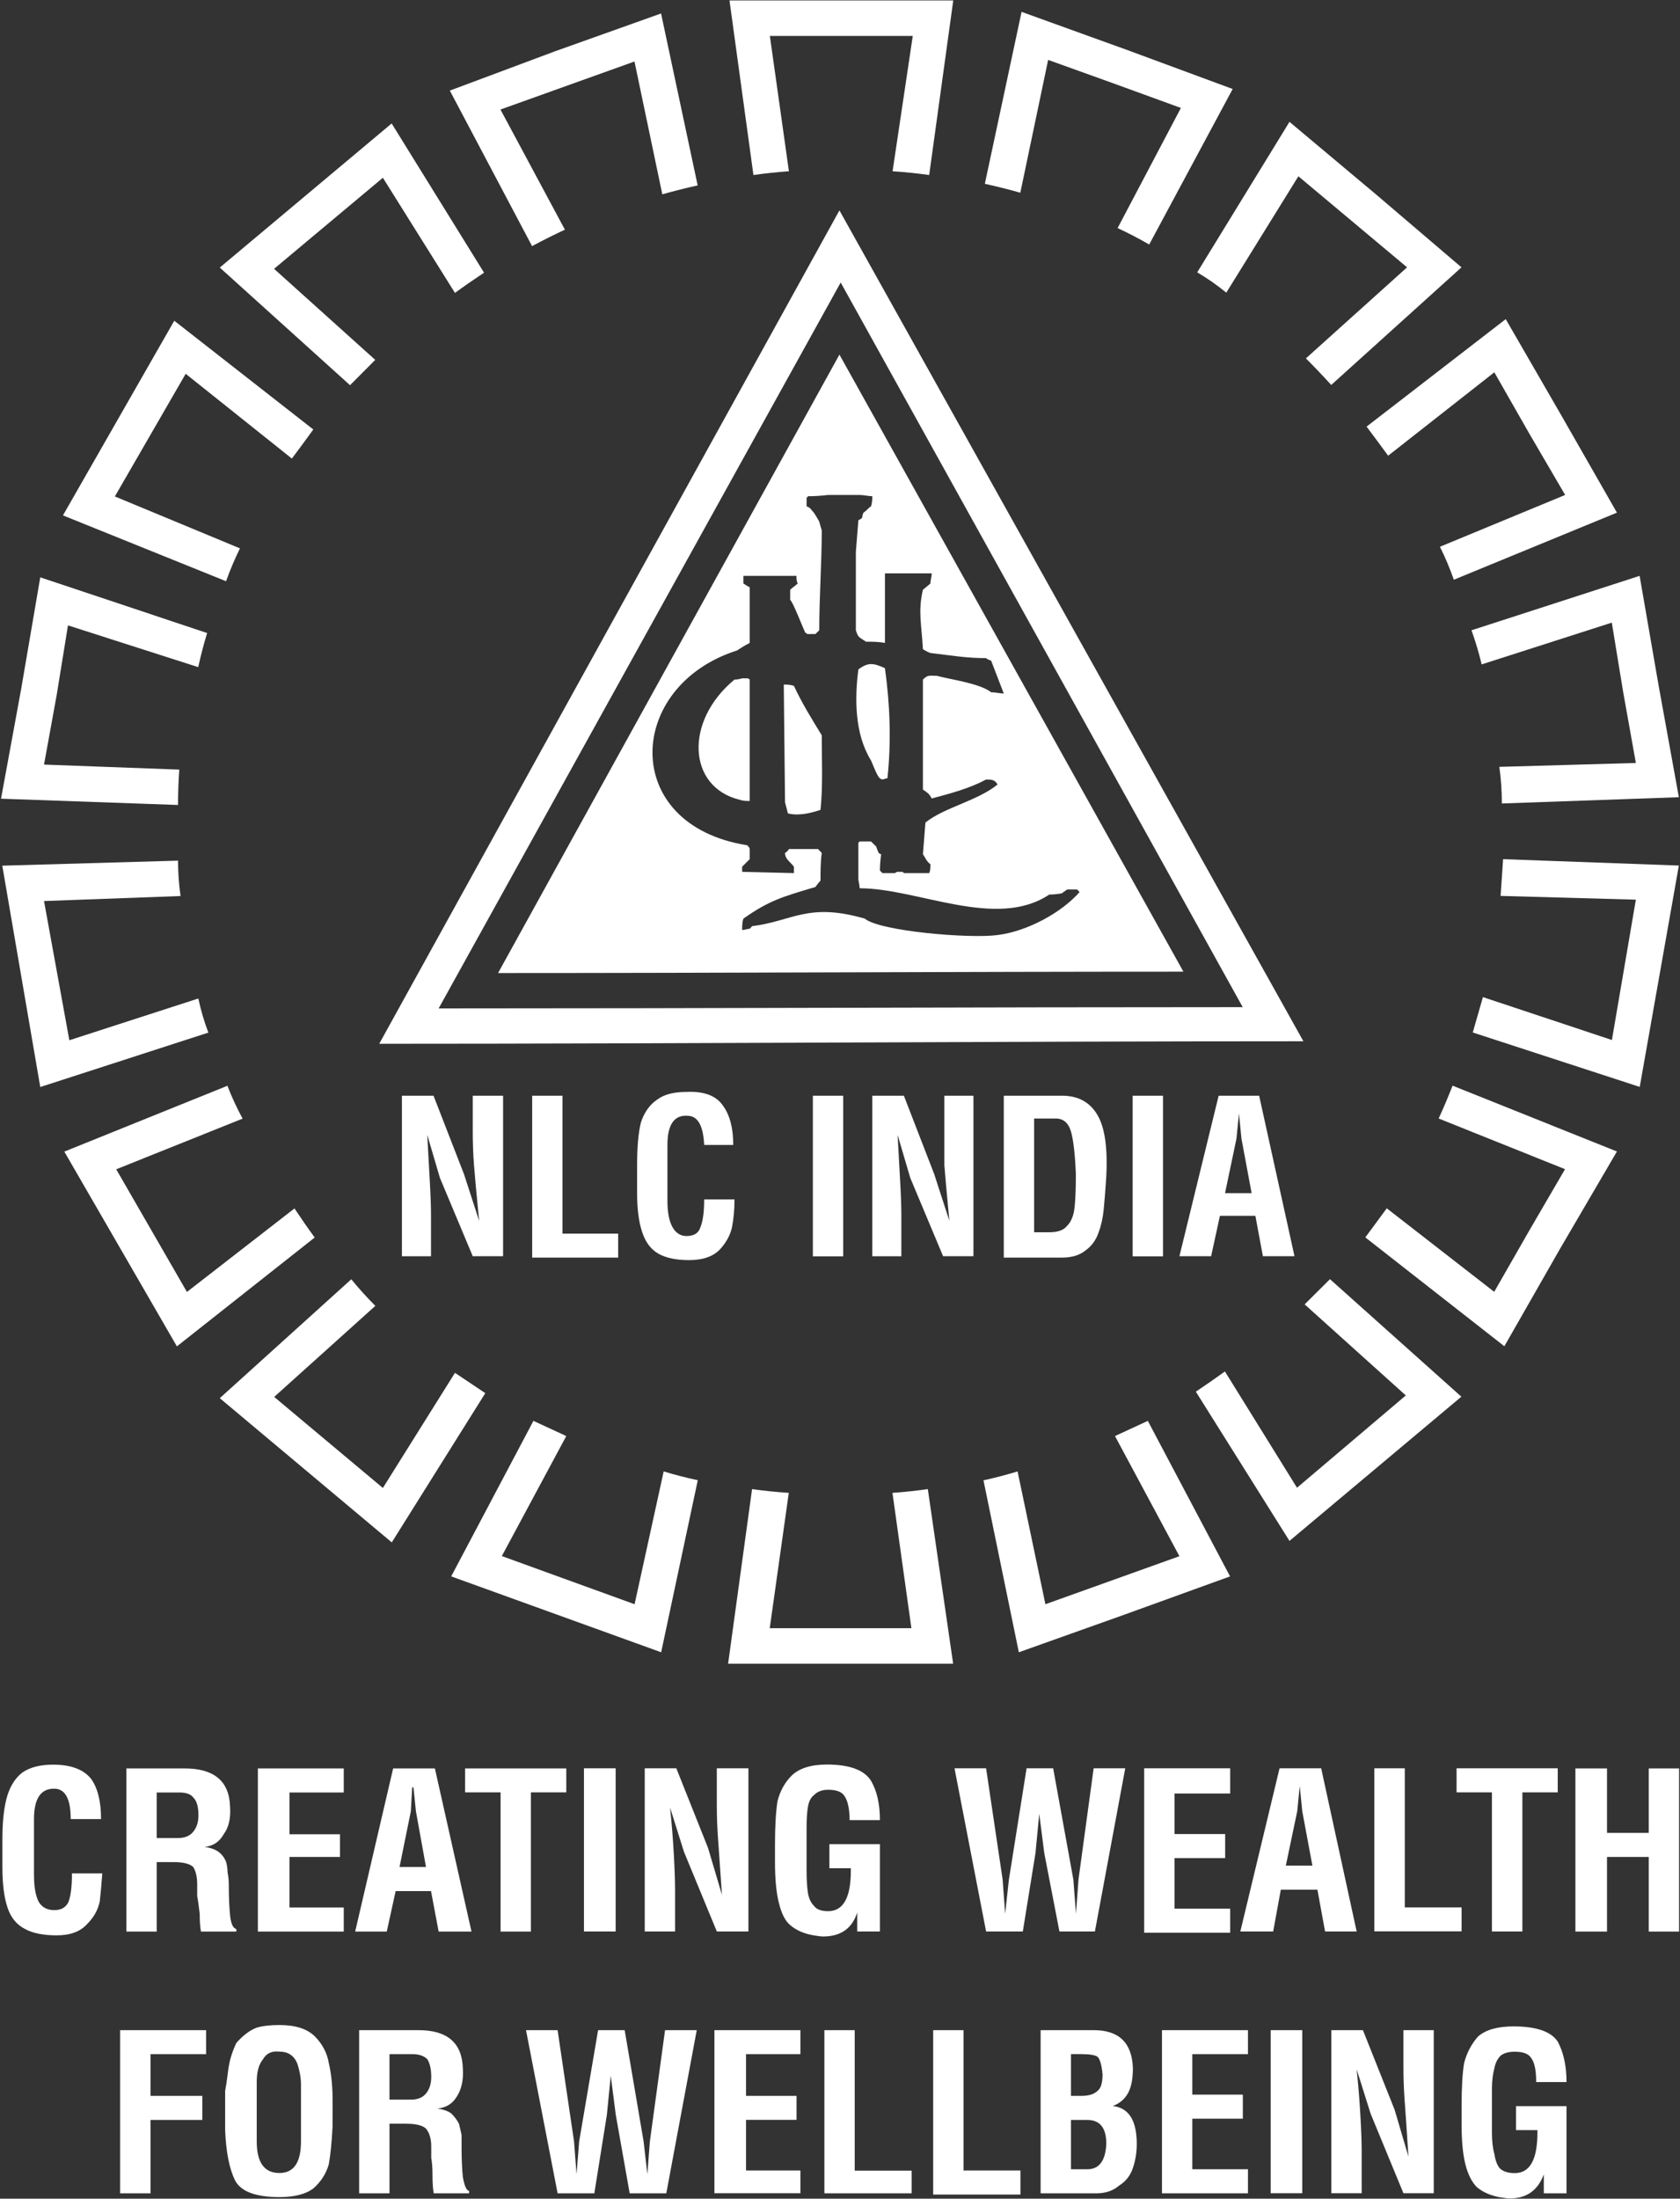 <svg version="1.2" xmlns="http://www.w3.org/2000/svg" viewBox="0 0 1473 1927" width="1473" height="1927">
	<rect x="0" y="0" width="1473" height="1927" fill="#333333" stroke="none"/>
	<title>NLCINDIA</title>
	<style>
		.s0 { fill: #ffffff } 
	</style>
	<path id="path1" fill-rule="evenodd" class="s0" d="m62 1594.3q0-25.5-13.3-26.6-18.9-1.1-18.9 26.6v48.7q0 16.7 4.5 24.4 4.4 6.7 13.3 6.7 8.8 0 12.2-6.7 3.3-7.7 3.3-25.5h26.6q-1.1 14.4-2.2 24.4-2.2 11.1-11.1 20-8.9 9.9-26.6 9.9-17.7 0-27.7-5.5-11.1-5.5-15.5-18.8-4.5-13.3-4.5-35.5v-24.4q0-24.4 4.5-38.8 4.4-13.3 13.3-19.9 9.9-6.7 26.6-6.7 23.2 0 33.2 12.2 8.9 12.2 8.9 35.5zm48.8-44.4h51q38.8 0 39.9 33.3 1.1 15.5-5.6 24.4-5.5 9.9-16.6 11.1 7.8 1.1 12.2 4.4 4.4 3.3 6.6 8.9 1.2 4.4 1.2 8.8 1.1 5.6 1.1 11.1 0 15.5 1.1 26.6 1.1 11.1 5.5 12.2v2.2h-31q-1.1-5.5-1.1-15.5-1.1-10-2.2-15.5v-10q0-10-3.4-15.5-4.4-4.4-17.7-4.4h-14.4v60.9h-26.6zm46.5 21.1h-19.9v39.9h18.8q8.9 0 13.3-5.6 4.5-5.5 4.5-14.4 0-11.1-4.5-15.5-3.3-4.4-12.2-4.4zm68.8-21.1h75.3v21.1h-47.6v36.6h44.3v19.9h-44.3v44.3h47.6v21.1h-75.3zm118.6 0h36.6l32.1 143h-28.8l-6.7-35.5h-31l-7.8 35.5h-27.7zm28.8 86.4l-8.8-48.7-2.2-21.1h-1.1l-1.2 21.1-9.9 48.7zm123-65.4h-31v122h-26.6v-122h-31.1v-21h88.7zm43.3-21.1v143h-27.8v-143zm25.5 0h27.7l27.8 69.8 12.2 41.1q-2.3-33.3-3.4-48.8-1.1-14.4-1.1-29.9v-32.2h27.7v143h-27.7l-28.8-69.8-12.2-38.8q2.2 21 3.3 41 1.1 19.9 1.1 32.1v35.5h-26.6zm206.2 45.4h-26.6q0-14.4-4.4-21-3.3-5.6-14.4-5.6-7.8 0-12.2 4.5-4.5 3.3-5.6 11.1-1.1 6.6-1.1 17.7v37.7q0 11.1 1.1 18.8 1.1 7.8 5.6 12.2 3.3 4.4 12.2 4.4 19.9 0 19.9-35.4v-2.2h-18.8v-21.1h44.3v76.5h-19.9v-16.6q-6.7 21-30 21-2.2 0-8.8-1.1-12.2-2.2-20-8.9-6.6-5.5-10-19.9-3.3-13.3-3.3-35.5v-15.5q0-23.3 2.2-37.7 3.4-13.3 12.2-22.2 10-9.9 31.1-9.9 29.9 0 38.8 14.4 7.7 13.3 7.7 34.3zm65.4-45.4h27.7l14.5 97.5 2.2 30 3.3-30 15.5-97.5h23.3l17.7 97.5 2.3 30 2.2-30 13.3-97.5h27.7l-26.6 143h-31.1l-13.3-68.7-4.4-34.4-3.3 34.4-11.1 68.7h-32.2zm166.3 0h75.4v22.1h-48.8v35.5h44.4v21.1h-44.4v44.3h48.8v21.1h-75.4zm118.7 0h36.5l31.1 143h-27.7l-6.7-36.6h-32.1l-6.7 36.6h-28.8zm28.8 85.3l-8.9-47.7-2.2-22.1-2.2 22.1-10 47.7zm54.3-85.3h26.7v121.9h49.8v21h-76.5zm160.8 21.1h-31v121.9h-26.7v-121.9h-31v-21.1h88.7zm15.5-21h27.7v56.5h36.6v-56.5h26.6v143h-26.6v-65.4h-36.6v65.4h-27.7zm-1276 229.4h75.4v21h-48.7v36.6h45.4v21.1h-45.4v64.3h-26.7zm186.3 84.2q-1.1 21.1-3.3 33.3-3.4 12.1-13.3 21-10 7.8-30 7.8-31 0-38.8-14.4-7.7-15.6-8.8-44.4v-22.1-2.3-9.9q1.1-5.6 2.2-14.4 1.1-10 3.3-16.7 2.2-6.6 4.4-11 8.9-10 17.8-13.3 7.7-2.3 19.9-2.3 21.1 0 31.1 10 9.9 10 12.2 23.3 3.3 14.4 3.3 32.1zm-66.5-38.8v52.1q0 27.7 19.9 27.7 18.9 0 18.9-27.7v-49.8q0-8.9-3.4-18.9-4.4-10-15.5-10-10-1.1-14.4 6.7-5.5 6.6-5.5 19.9zm89.8-45.4h52.1q37.7 0 38.8 33.2 1.1 15.6-5.6 25.5-5.5 8.9-16.6 10 7.8 1.1 12.2 4.4 4.4 4.5 6.6 8.9 1.2 4.4 2.3 10v11.1q0 14.4 1.1 25.5 2.2 12.2 5.5 12.2v2.2h-31q-1.1-5.6-1.1-15.5 0-10-1.1-15.6v-9.9q0-10-4.5-15.6-4.4-4.4-17.7-4.4h-14.4v61h-26.6zm46.5 21h-19.9v39.9h18.8q8.9 0 13.3-5.5 4.5-5.5 4.5-14.4 0-10-3.4-15.5-4.4-4.5-13.3-4.5zm99.8-21h27.7l14.4 97.5 2.2 28.8 2.3-28.8 16.6-97.5h23.3l16.6 97.5 3.3 28.8 2.2-28.8 13.3-97.5h27.8l-26.7 143h-32.1l-12.2-68.8-4.4-34.3-3.4 34.3-11 68.8h-32.2zm165.2 0h75.4v21h-47.7v36.6h44.3v21h-44.3v44.4h47.7v19.9h-75.4zm96.4 0h26.6v123.1h49.9v19.9h-76.5zm95.4 0h26.6v123h49.9v21.1h-76.5zm94.2 0h46.6q33.2 0 34.3 33.3 0 14.4-4.4 22.1-4.4 7.8-13.3 11.1 21.1 2.2 21.1 33.3 0 11-3.4 21-3.3 10-12.2 15.5-7.7 6.7-19.9 6.7h-48.8zm26.6 21v36.6h8.9q10 0 14.4-4.4 4.4-3.3 4.4-14.4-1.1-12.2-4.4-15.5-3.3-2.3-14.4-2.3zm14.4 57.7h-14.4v43.2h14.4q15.5 0 16.6-22.2 0-21-16.6-21zm65.4-78.7h75.4v21h-48.8v35.5h44.3v21.1h-44.3v44.3h48.8v21.1h-75.4zm123 0v142.9h-27.7v-142.9zm25.5 0h27.7l27.8 69.8 12.1 41q-2.2-34.4-3.3-48.8-1.1-14.4-1.1-29.9v-32.1h26.6v142.9h-26.6l-28.8-69.8-12.2-38.8q2.2 21.1 3.3 41 1.1 18.9 1.1 31.1v36.5h-26.6zm206.2 45.5h-26.6q0-15.5-4.4-21.1-3.3-5.5-14.4-5.5-7.8 0-12.2 3.3-4.5 4.5-5.6 11.1-2.2 7.8-2.2 18.8v37.7q0 11.1 2.2 18.9 1.1 7.7 4.5 12.2 4.4 4.4 13.3 4.4 19.9 0 19.9-35.5v-2.2h-18.8v-21h44.3v76.4h-19.9v-16.6q-7.8 21.1-30 21.1-2.2 0-8.8-1.1-12.2-2.3-20-8.9-6.6-6.7-10-20-3.3-13.3-3.3-35.4v-15.5q0-24.4 2.2-37.7 3.4-13.3 12.2-23.3 10-8.9 31.1-8.9 29.9 0 38.8 13.3 7.7 14.4 7.7 35.5z"/>
	<path id="path2" fill-rule="evenodd" class="s0" d="m782.6 150.1q16.6 1.1 32.1 3.3l21.1-153h-196.2l21 153q15.5-2.2 31.1-3.3l-16.7-118.6h125.3zm197.3 49.8q14.4 6.7 27.7 14.4l73.2-136.3-93.1-34.4-92-33.2-32.2 150.7q15.5 3.4 31.1 7.8l24.4-116.4 58.7 21.1 57.7 21zm165.1 114.2q11.1 11.1 22.2 23.3l114.2-103.1-75.4-64.3-75.4-63.2-80.9 131.9q13.3 7.8 25.5 17.8l63.2-102 95.3 79.8zm117.5 165.1q6.7 13.3 12.2 28.9l143-58.8-48.8-85.3-48.7-84.3-122 94.2q10 13.3 18.9 25.5l93.1-73.1 31 54.3 31.1 53.2zm52.1 192.9q2.2 15.5 2.2 32.1l155.2-5.5-17.7-97.6-16.7-96.4-147.4 47.7q5.5 15.5 8.9 29.9l114.1-36.6 10 61 11.1 62zm-14.4 201.8q-4.4 15.5-8.9 31l146.4 47.7 34.3-194-154.1-5.6q-1.1 15.6-2.2 32.2l118.6 3.3-21 123zm-84.3 185.1q-8.9 12.2-18.8 25.5l121.9 95.4 48.8-85.4 49.9-85.3-144.1-57.7q-5.6 14.4-12.2 28.8l110.8 44.4-31 53.2-31.1 54.3zm-141.9 143q-12.2 8.8-25.5 17.7l82.1 130.8 150.7-126.4-115.2-103q-11.1 11-22.2 22.1l88.7 79.8-95.4 80.9zm-181.8 87.6q-14.4 4.4-29.9 7.8l31 150.7 93.2-33.2 92-33.3-72.1-136.3q-14.4 6.6-28.8 13.3l56.5 105.3-117.5 42.1zm-200.6 18.8q-16.7-1.1-32.2-3.3l-21 153h197.3l-22.2-153q-15.5 2.2-31 3.3l16.6 118.6h-124.2zm-195.1-49.8q-14.4-6.7-28.8-13.3l-72.1 136.3 184.1 66.5 32.1-150.8q-15.5-3.3-29.9-7.7l-25.5 116.4-116.4-42.2zm-167.4-114.1q-11.1-11.1-21.1-23.3l-115.3 104.2 150.8 126.4 82-130.8q-13.3-8.9-26.6-17.8l-63.2 100.9-95.3-79.8zm-116.4-164.1q-7.8-14.4-13.3-28.8l-143 57.7 98.7 170.7 120.8-95.4q-8.9-12.2-17.7-25.5l-94.3 73.2-62-107.5zm-54.4-195.1q-2.2-15.5-2.2-31l-154.1 4.4 33.3 194 147.4-47.7q-5.5-14.4-8.8-29.9l-113.1 36.6-22.2-122zm15.5-200.6q3.4-15.5 7.8-29.9l-146.3-48.8-16.7 97.6-17.7 96.4 155.2 5.5q0-15.5 1.1-31l-118.6-4.4 11.1-61 9.9-61zm82.1-182.8q10-13.3 18.8-25.5l-121.9-95.3-97.6 170.6 143 57.7q5.6-15.5 12.2-28.8l-109.7-45.5 62.1-107.5zm143-145.2q12.2-8.9 25.5-17.7l-81-130.8-150.7 126.3 114.2 103.1q11-11.1 22.1-22.2l-88.7-79.8 95.4-79.8zm181.8-86.4q15.5-4.4 31-7.8l-32.1-150.7-93.1 33.2-92.1 34.4 72.1 136.3q14.4-7.7 28.8-14.4l-56.5-105.3 117.5-42.1z"/>
	<path id="path3" fill-rule="evenodd" class="s0" d="m332.5 914.8l403.5-730.4 406.8 728.2c-259.4 0-545.4 2.2-810.3 2.2zm52.1-31c235 0 470-1.1 705-1.1l-352.5-635.1zm351.4-573l301.6 540.8c-200.7 0-401.3 1.2-600.9 1.2zm138.6 508.7c26.6-3.3 56.5-20 72-37.7q-1.1-1.1-2.2-2.2-4.4 0-8.8 0c-1.2 1.1-3.4 2.2-4.5 3.3q-5.5 1.1-11.1 1.1c-46.5 31.1-115.3-5.5-166.3-5.5 0-3.3-1.1-5.6-1.1-8.9q0-15.5 0-31c1.1-1.1 1.1-1.1 1.1-1.1q5.6 0 10 0 2.2 2.2 4.5 4.4 1.1 3.3 2.2 5.6 1.1 1.1 2.2 1.1-1.1 7.7-1.1 14.4 1.1 1.1 2.2 2.2c3.3 0 7.8 0 11.1 0q1.1-1.1 2.2-1.1 2.2 0 4.4 0 0 0 1.1 1.1 12.2 0 22.2 0c1.1-2.2 1.1-5.6 1.1-7.8-3.3-2.2-4.4-5.5-6.6-8.8q1.1-13.3 2.2-27.7c16.6-13.3 45.4-18.9 63.2-33.3-2.2-4.4-5.6-4.4-10-4.4-14.4 7.7-31 12.2-47.7 16.6-2.2-4.4-4.4-5.5-7.7-7.8q0-48.7 0-96.4c4.4-4.4 5.5-3.3 12.2-3.3 12.2 3.3 37.7 6.6 47.6 14.4 3.4 0 7.8 1.1 11.1 1.1l-11.1-28.8q-3.3-1.1-4.4-2.2c-17.7 0-29.9-2.3-48.8-4.5-3.3-1.1-4.4-2.2-6.6-3.3-1.1-21.1-4.5-33.2 0-52.1l6.6-5.5c0-3.4 1.1-5.6 1.1-8.9h-41v61c-5.5-1.1-11.1-1.1-16.6-1.1-6.7-4.5-6.7-3.4-8.9-10q0-35.5 0-68.7 1.1-14.4 2.2-27.7 2.3-1.2 3.4-2.3 0-2.2 1.1-4.4c3.3-2.2 4.4-4.4 6.6-5.5 1.1-3.4 1.1-6.7 1.1-8.9-3.3 0-7.7-1.1-11.1-1.1q-14.4 0-27.7 0-8.8 1.1-17.7 1.1c0 1.1-1.1 1.1-1.1 1.1q0 4.4 0 7.8 3.3 1.1 4.4 3.3c3.3 3.3 4.5 6.6 6.7 10q1.1 4.4 2.2 7.7c0 28.8-2.2 57.7-2.2 87.6q-1.7 1.6-3.4 3.3-3.3 0-6.6 0c-1.1 0-1.1-1.1-2.2-1.1-2.2-4.4-11.1-27.7-13.3-28.8q0-5.6 0-8.9c2.2-2.2 4.4-3.3 6.6-5.5-1.1-2.2-1.1-4.5-1.1-6.7h-46.5v6.7q3.3 2.2 5.5 3.3c0 16.6 0 33.2 0 48.8-4.4 2.2-7.8 4.4-11.1 6.6-97.5 31-103.1 153 8.9 170.7 1.1 1.1 2.2 2.2 2.2 3.3q0 4.5 0 8.9-3.3 3.3-6.6 6.6v4.5l45.4 1.1c0-2.2 0-4.4 0-5.6-3.3-4.4-7.8-6.6-7.8-12.1q2.3-1.2 3.4-3.4 13.3 0 25.5 0 2.2 2.2 3.3 3.4c-1.1 7.7-1.1 16.6-1.1 24.3q-2.2 2.3-4.5 5.6c-29.9 8.8-41 12.2-63.1 27.7-1.1 3.3-1.1 6.6-1.1 10 2.2 0 4.4-1.1 6.6-1.1q1.1-1.2 2.2-2.3c35.5-4.4 48.8-21 98.7-6.6 13.3 11.1 92 17.7 116.4 14.4zm-182.9-106.4c0 0-1.1 0-1.1-1.1l-2.3-8.9-1.1-103.1c3.4 0 5.6 0 8.9 1.1 6.7 14.5 15.5 28.9 24.4 43.3 0 22.1 1.1 44.3-1.1 65.4-6.7 2.2-17.8 5.5-27.7 3.3zm79.8-31c-2.2-1.1-6.7-13.3-7.8-15.6-14.4-23.2-14.4-54.3-11.1-79.8 8.9-6.6 13.3-5.5 23.3-1.1 4.5 32.2 5.6 64.3 2.2 96.5-2.2 0-4.4 2.2-6.6 0zm-123.1 18.8c-45.4-11.1-48.7-68.7-4.4-105.3q3.3 0 6.7-1.1 2.2 0 4.4 0 1.1 0 2.2 1.1 0 53.2 0 106.4c-3.3 0-5.5 0-8.9-1.1zm82.1 267.1c-44.4 0 62 0 0 0z"/>
	<path id="path4" class="s0" d="m352.4 960.3h27.7l26.7 68.7 13.3 41q-3.4-34.4-4.5-48.8-1.1-14.4-1.1-29.9v-31h26.6v140.7h-26.6l-28.8-68.7-11.1-37.7q1.1 20 2.2 39.9 1.1 18.9 1.1 31.1v35.4h-25.5zm114.2 0h26.6v120.9h48.8v21h-75.4zm150.8 43.2q-1.1-24.3-13.3-25.5-18.9-2.2-18.9 25.5v48.8q0 15.5 4.5 23.3 4.4 7.7 12.2 7.7 9.9 0 12.2-7.7 3.3-7.8 3.3-24.4h26.6q0 13.3-2.2 24.4-2.2 10-10 18.8-8.9 10-27.7 10-16.6 0-26.6-5.5-10-5.6-14.4-18.9-4.5-13.3-4.5-34.3v-24.4q0-24.4 3.4-37.7 4.4-13.3 14.4-20 8.8-6.6 25.5-6.6 23.2-1.1 32.1 12.2 8.9 12.2 8.9 34.3zm95.3-43.2h26.6v140.8h-26.6zm52.1 0h27.7l26.6 68.7 13.3 41q-3.3-34.4-4.4-48.8 0-14.4 0-29.9v-31h25.5v140.7h-26.6l-28.8-68.7-11.1-37.7q1.1 20 2.2 39.9 1.1 18.9 1.1 31.1v35.4h-25.5zm115.3 0h51q21.1 0 31 16.7 10 16.6 7.8 55.4-1.1 16.6-2.2 27.7-1.1 11.1-4.4 19.9-3.4 10-11.1 15.6-7.8 6.6-21.1 6.6h-51zm26.6 20v99.7h13.3q11.1 0 15.5-5.5 5.6-5.6 6.7-16.6 1.1-10 1.1-28.9-1.1-26.6-4.4-37.7-3.4-11-13.3-11zm86.4-20h26.6v140.8h-26.6zm75.4 0h35.5l31 140.7h-27.7l-6.6-35.4h-31.1l-7.7 35.4h-27.8zm28.9 85.4l-8.9-47.7-2.2-22.1-2.2 22.1-10 47.7z"/>
</svg>